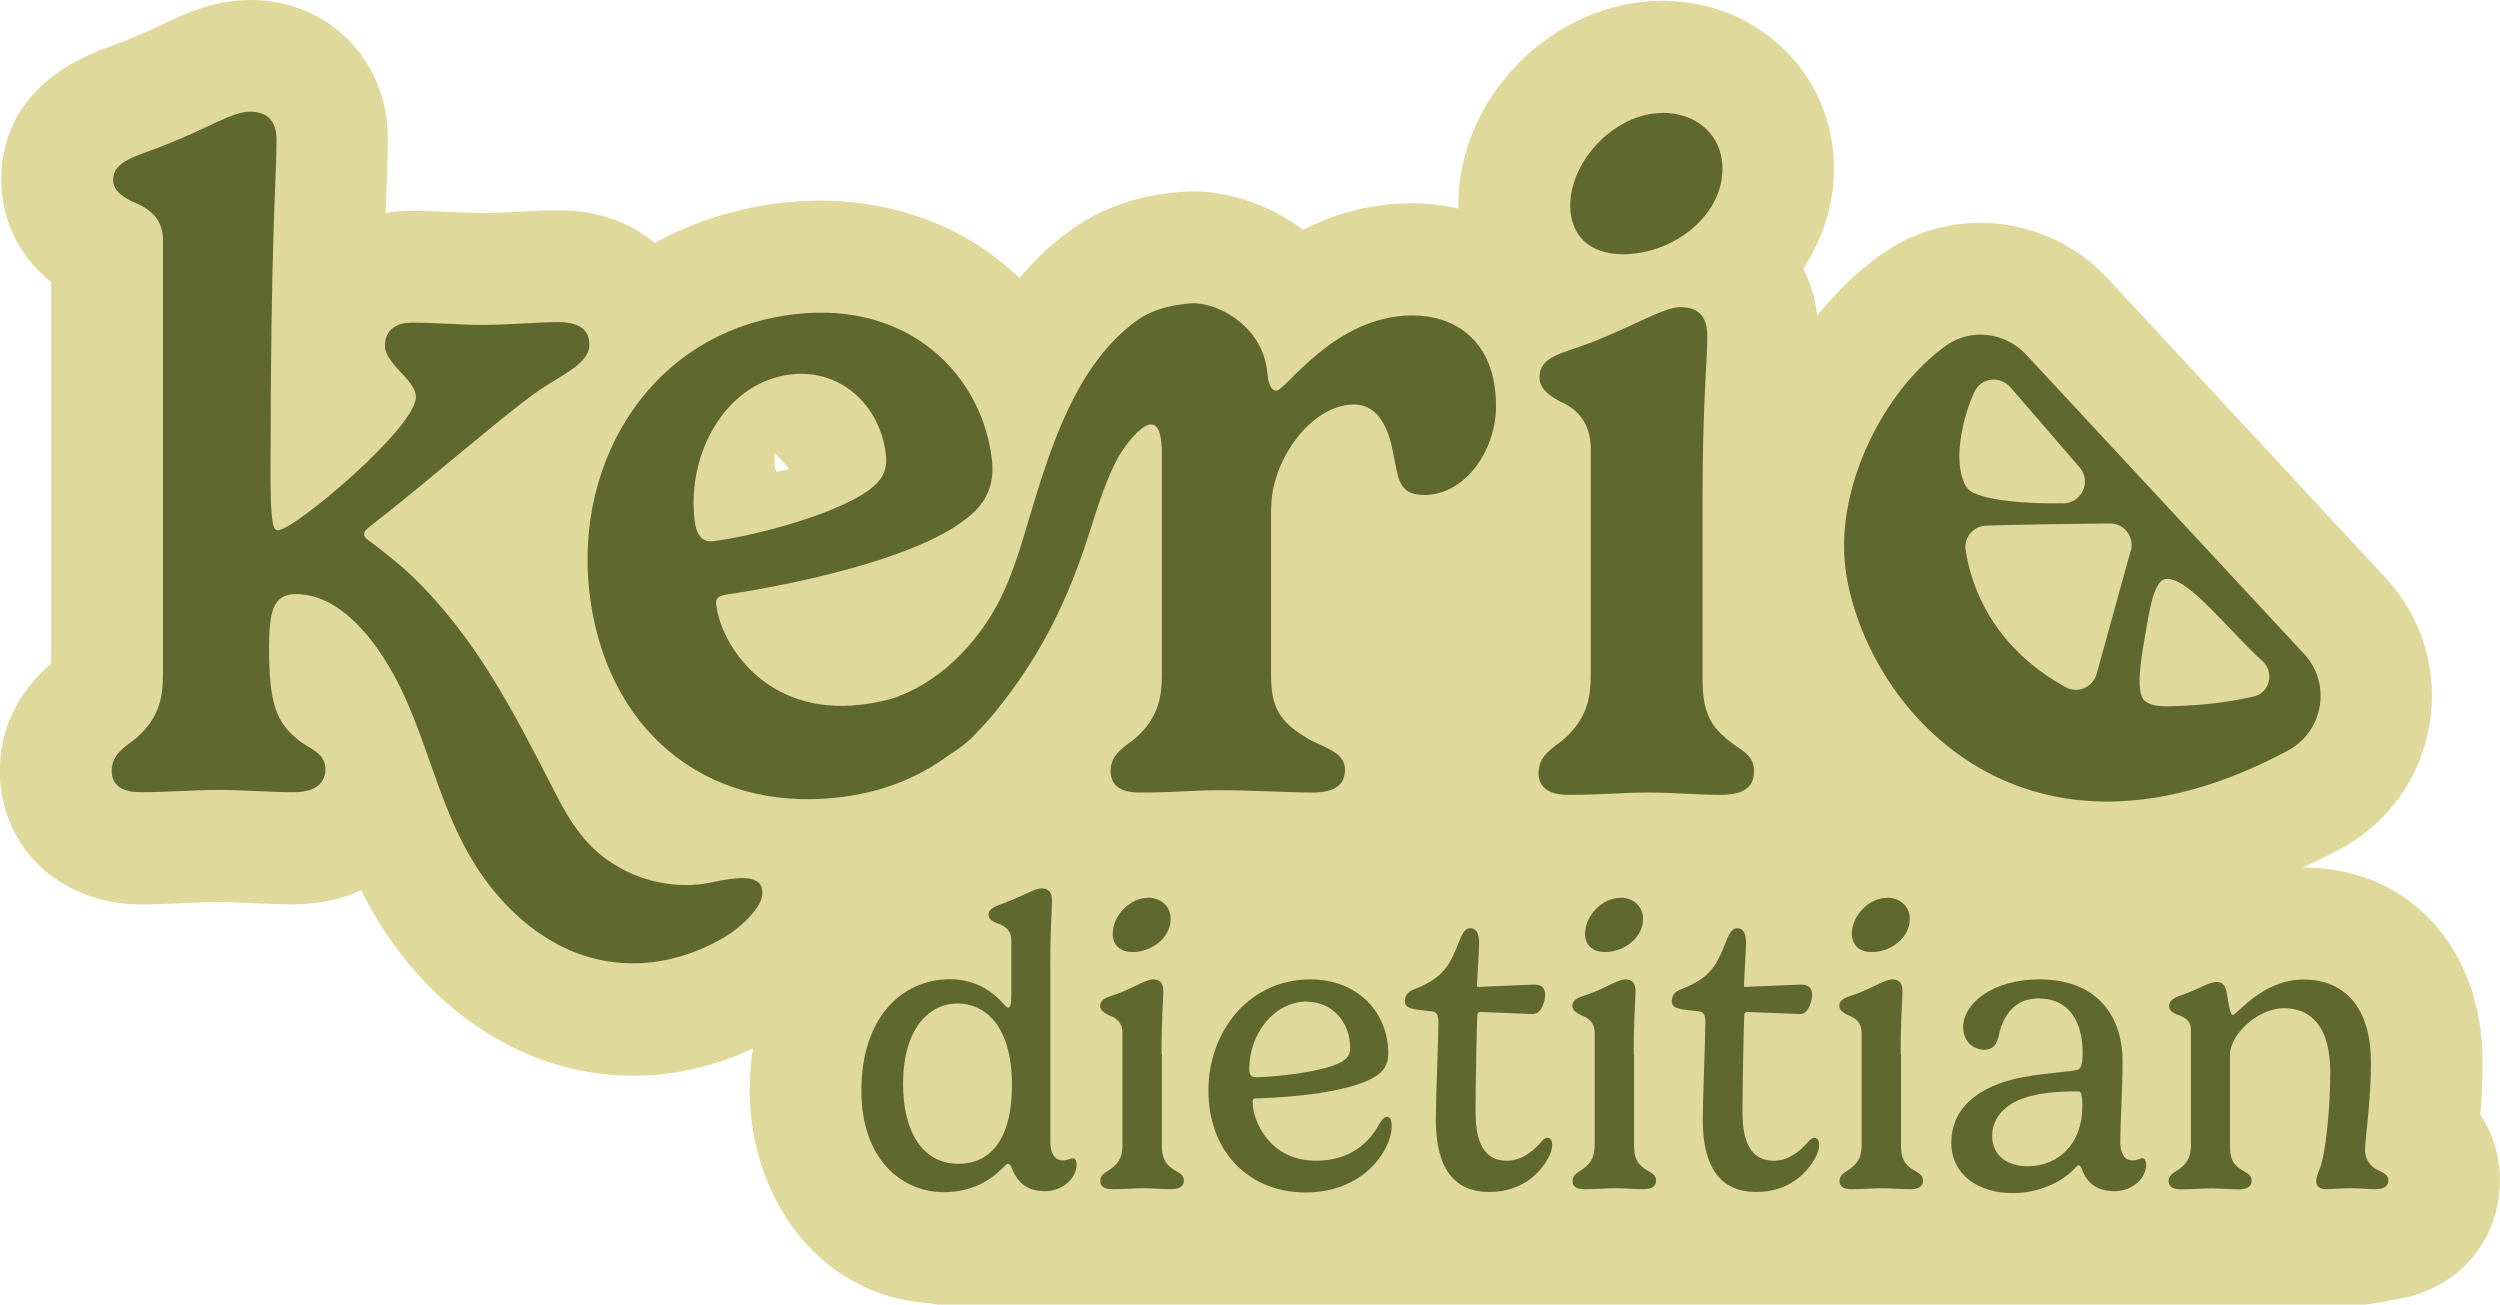 <?xml version="1.0" encoding="UTF-8"?>
<svg id="Layer_2" xmlns="http://www.w3.org/2000/svg" viewBox="0 0 153.59 80.15">
  <defs>
    <style>
      .cls-1 {
        fill: #dfd99b;
      }

      .cls-2 {
        fill: #5f682d;
      }
    </style>
  </defs>
  <g id="Layer_1-2" data-name="Layer_1">
    <g>
      <path class="cls-1" d="M153.59,72.52c0-.85-.16-2.46-1.21-4.04.08-.93.14-2.03.14-3.23,0-7.03-4.53-11.95-11.01-11.95-.02,0-.04,0-.06,0,.77-.35,1.54-.72,2.33-1.15h0c2.94-1.57,4.93-4.36,5.48-7.65.55-3.28-.44-6.56-2.7-9l-17.07-18.39c-3.64-3.92-9.63-4.55-13.93-1.47-1.45,1.03-2.76,2.31-3.91,3.74-.13-1.04-.42-2-.86-2.87,1.18-1.82,1.88-3.92,1.88-6.15,0-5.78-4.63-10.31-10.54-10.31-6.68,0-12.54,5.87-12.54,12.56,0,.07,0,.13,0,.2-.91-.2-1.86-.32-2.85-.32-2.61,0-4.84.69-6.69,1.62-2.27-1.7-5.08-2.55-7.64-2.31-1.99.19-4.61.68-7.26,2.81-.94.75-1.78,1.59-2.52,2.47-.3-.29-.61-.56-.93-.83-3.66-3.03-8.51-4.37-13.65-3.79-2.82.32-5.46,1.17-7.83,2.47-1.44-1.23-3.42-2.01-5.93-2.01-.81,0-1.66.05-2.49.09-.75.04-1.52.08-2.13.08-.67,0-1.3-.03-1.92-.06-.78-.04-1.58-.08-2.47-.08-.55,0-1.08.05-1.59.13.02-.63.04-1.18.06-1.67.05-1.22.08-2.08.08-2.83C23.84,3.69,20.2,0,15.37,0c-2.21,0-3.95.82-5.49,1.54-.65.31-1.33.63-2.19.96-.28.11-.54.21-.79.3C5.21,3.42.08,5.29.08,11.06c0,1.53.44,4.15,3.06,6.26v23.44c-2.09,1.83-3.15,4.05-3.15,6.61,0,4.67,3.71,8.19,8.62,8.19,1.08,0,2-.04,2.82-.08.66-.03,1.31-.06,2.03-.06.62,0,1.35.03,2.06.07.89.04,1.77.07,2.48.07,1.61,0,3.01-.32,4.19-.87.07.14.15.29.22.44,2.08,3.98,5.06,7.08,8.61,8.97,2.5,1.33,5.18,1.99,7.88,1.99,2.47,0,4.96-.56,7.35-1.67-.12.83-.19,1.69-.19,2.61,0,6.14,3.92,12.63,11.19,13.05.2.05.4.09.61.09h87.05c.43,0,1.24-.12,2.12-.32,3.8-.5,6.55-3.47,6.55-7.31ZM47.71,28.99c-.07-.12-.09-.21-.1-.25-.03-.28-.04-.57-.01-.86.27.23.51.48.74.76.05.06.09.12.14.18-.25.06-.51.12-.77.17ZM121.71,28.88l11.89,12.8c-3.07.99-5.75.94-8.02-.16-3.1-1.51-4.93-4.74-5.37-7.27-.28-1.58.45-3.72,1.5-5.37ZM99.58,8.77s.05-.01.13-.01c1.47,0,3.21,1.46,3.55,3.27,0,0,0,0-.01,0-1.24,0-2.32.26-3.36.64-.56-.63-.93-1.45-.93-2.3,0-.98.49-1.55.62-1.6ZM80.21,66.4c.24.02.56.24.75.47-.42.26-.91.13-1.39-.18.22-.18.44-.28.63-.29Z"/>
      <g>
        <path class="cls-2" d="M62.17,71.78c-.06-.16-.14-.28-.25-.28-.1,0-.24.2-.54.46-.56.53-1.64,1.28-3.4,1.28-2.58,0-5.06-2.02-5.06-6.23,0-4.56,2.54-6.85,5.44-6.85,2.42,0,3.36,1.75,3.57,1.75.13,0,.2-.14.2-.86v-3.32c0-.55-.36-.84-.85-1-.26-.1-.55-.26-.55-.51,0-.46.51-.56,1.19-.83,1.14-.45,1.64-.81,2.07-.81s.64.23.64.73c0,.79-.1,1.27-.1,3.88v10.98c0,.58.21,1.12.75,1.12.35,0,.46-.13.65-.13.08,0,.21.1.21.39,0,.85-.86,1.63-1.93,1.63-.94,0-1.63-.36-2.04-1.39ZM62.17,66.67c0-3.81-1.78-5.02-3.33-5.02-1.82,0-3.36,1.62-3.36,4.94,0,2.99,1.23,4.91,3.41,4.91,1.86,0,3.28-1.38,3.28-4.82Z"/>
        <path class="cls-2" d="M71.38,64.75v5.65c0,.76.23,1.09.6,1.37.36.26.75.34.75.75,0,.3-.16.54-.79.54s-1.04-.06-1.73-.06-.85.06-1.88.06c-.58,0-.73-.24-.73-.51,0-.41.41-.56.65-.74.61-.44.71-.89.71-1.52v-6.84c0-.59-.33-.9-.84-1.08-.25-.13-.53-.29-.53-.56,0-.5.53-.55,1.2-.81,1.13-.46,1.65-.83,2.04-.83.44,0,.64.23.64.73,0,.56-.11,1.52-.11,3.86ZM70.52,55.15c.79,0,1.4.51,1.4,1.32,0,1.13-1.16,2.02-2.33,2.02-.83,0-1.23-.48-1.23-1.13,0-1.1,1.05-2.2,2.16-2.2Z"/>
        <path class="cls-2" d="M77.27,67.47c-.24,0-.31.05-.31.23,0,1.19,1.05,3.61,3.88,3.61,2.04,0,3.27-1.04,3.93-2.32.13-.2.29-.38.44-.38.18,0,.29.19.29.59,0,1.42-1.69,4.06-5.28,4.06s-5.98-2.61-5.98-6.26,2.51-6.83,6.26-6.83c2.93,0,4.79,2.04,4.79,4.55,0,.7-.31,1.12-.8,1.42-1.53.96-5.15,1.28-7.23,1.34ZM80.3,61.53c-2.03,0-3.55,2-3.55,4.14,0,.31.1.51.36.51,1.09,0,4.19-.3,5.34-.96.34-.2.5-.45.5-.84,0-1.63-1.15-2.84-2.66-2.84Z"/>
        <path class="cls-2" d="M90.65,68.24c0,1.39.23,3.07,1.93,3.07.9,0,1.6-.6,1.99-1.03.21-.24.33-.38.49-.38.13,0,.3.09.3.44,0,.21-.08.53-.26.84-.46.81-1.52,2.05-3.61,2.05s-3.28-1.37-3.28-4.45c0-1.17.16-4.94.16-5.99,0-.44-.1-.63-.43-.66-1.06-.11-1.63-.14-1.63-.61,0-.33.15-.58.54-.73.66-.26,1.38-.6,1.88-1.2.9-1.08.93-2.57,1.6-2.57.34,0,.54.31.54.85,0,.45-.13,2.58-.13,2.67,0,.06,0,.09.1.09.18,0,3.13-.14,3.4-.14.4,0,.69.13.69.64,0,.39-.21.86-.4,1.04-.06.06-.2.13-.36.13-.24,0-2.94-.13-3.23-.13-.08,0-.16.03-.18.19-.03.4-.11,4.61-.11,5.88Z"/>
        <path class="cls-2" d="M100.39,64.75v5.65c0,.76.23,1.09.6,1.37.36.26.75.34.75.75,0,.3-.16.54-.79.54s-1.04-.06-1.73-.06-.85.06-1.88.06c-.58,0-.73-.24-.73-.51,0-.41.41-.56.65-.74.61-.44.71-.89.71-1.52v-6.84c0-.59-.33-.9-.84-1.08-.25-.13-.53-.29-.53-.56,0-.5.53-.55,1.2-.81,1.13-.46,1.65-.83,2.04-.83.44,0,.64.23.64.73,0,.56-.11,1.52-.11,3.86ZM99.54,55.15c.79,0,1.4.51,1.4,1.32,0,1.13-1.16,2.02-2.33,2.02-.83,0-1.23-.48-1.23-1.13,0-1.1,1.05-2.2,2.16-2.2Z"/>
        <path class="cls-2" d="M107.05,68.24c0,1.39.23,3.07,1.93,3.07.9,0,1.6-.6,1.99-1.03.21-.24.33-.38.49-.38.13,0,.3.09.3.44,0,.21-.08.53-.26.84-.46.81-1.52,2.05-3.61,2.05s-3.28-1.37-3.28-4.45c0-1.17.16-4.94.16-5.99,0-.44-.1-.63-.43-.66-1.06-.11-1.63-.14-1.63-.61,0-.33.15-.58.54-.73.66-.26,1.38-.6,1.88-1.2.9-1.08.93-2.57,1.6-2.57.34,0,.54.31.54.85,0,.45-.13,2.58-.13,2.67,0,.06,0,.09.1.09.18,0,3.13-.14,3.4-.14.4,0,.69.13.69.64,0,.39-.21.86-.4,1.04-.06.06-.2.13-.36.13-.24,0-2.94-.13-3.23-.13-.08,0-.16.03-.18.19-.03.4-.11,4.61-.11,5.88Z"/>
        <path class="cls-2" d="M116.79,64.75v5.65c0,.76.23,1.09.6,1.37.36.26.75.34.75.75,0,.3-.16.54-.79.54s-1.04-.06-1.73-.06-.85.06-1.88.06c-.58,0-.73-.24-.73-.51,0-.41.41-.56.65-.74.61-.44.71-.89.71-1.52v-6.84c0-.59-.33-.9-.84-1.08-.25-.13-.53-.29-.53-.56,0-.5.53-.55,1.2-.81,1.13-.46,1.65-.83,2.04-.83.44,0,.64.23.64.73,0,.56-.11,1.52-.11,3.86ZM115.93,55.15c.79,0,1.4.51,1.4,1.32,0,1.13-1.16,2.02-2.33,2.02-.83,0-1.23-.48-1.23-1.13,0-1.1,1.05-2.2,2.16-2.2Z"/>
        <path class="cls-2" d="M127.72,65.68c.1-.08.23-.24.23-.98,0-1.84-.76-3.36-2.71-3.36-1.55,0-2.21,1.17-2.44,2.27-.13.56-.33.88-.9.88s-1.29-.41-1.29-1.4c0-1.39,1.74-2.92,4.69-2.92,3.33,0,5.1,2.03,5.1,5.04,0,1.67-.14,3.93-.14,4.96,0,.58.2,1.12.74,1.12.34,0,.45-.13.65-.13.06,0,.2.1.2.39,0,.85-.85,1.63-1.94,1.63-.97,0-1.67-.39-2.02-1.38-.04-.13-.11-.21-.2-.21s-.19.16-.29.26c-.84.84-2.22,1.45-3.75,1.45-2.12,0-3.77-1.13-3.77-3.11s1.45-3.26,3.71-3.86c1.69-.43,3.86-.46,4.13-.65ZM127.69,67.05c-1.32,0-2.32.1-3.16.35-1.55.46-2.14,1.45-2.14,2.38,0,1.22.95,1.87,2.16,1.87,1.92,0,3.38-1.38,3.38-3.66,0-.69-.06-.94-.24-.94Z"/>
        <path class="cls-2" d="M145.3,70.66c0,.43.2.86.59,1.12.45.26.84.33.84.74,0,.33-.21.54-.84.54-.49,0-.79-.06-1.48-.06s-1.04.06-1.52.06c-.45,0-.59-.24-.59-.51,0-.31.21-.71.28-.91.24-.74.58-3.12.58-5.79s-1.1-3.91-2.84-3.91c-1.64,0-3.32,1.65-3.32,2.84v5.63c0,.76.2,1.09.58,1.37.35.26.75.34.75.75,0,.3-.18.54-.8.54s-1.08-.06-1.69-.06-1.14.06-1.87.06c-.58,0-.74-.24-.74-.51,0-.41.41-.56.66-.74.6-.44.71-.89.71-1.52v-7.03c0-.56-.36-.78-.86-.94-.25-.1-.48-.26-.48-.51,0-.49.54-.58,1.22-.85.86-.36,1.31-.64,1.7-.64.31,0,.51.14.61.59.13.66.18,1.43.39,1.43.24,0,1.83-2.17,4.33-2.17s4.15,1.67,4.15,5.09c0,2.51-.36,4.62-.36,5.41Z"/>
      </g>
      <g>
        <path class="cls-2" d="M73.09,18.64c-1.42.14-2.51.43-3.62,1.33-3.45,2.76-4.96,7.61-6.19,11.7-.52,1.73-1.01,3.49-1.82,5.11-1.1,2.2-3.21,4.84-6.27,6l-3.67,6.2c3.05-.79,6.78-2.1,8.38-3.86.6-.62,1.09-1.17,1.33-1.49,2.5-3.1,4.12-6.22,5.4-10,.62-1.82,1.14-3.83,2.06-5.52.38-.7,2.53-3.78,2.68-.66l6.49-4.49c-.2-2.92-3.14-4.47-4.77-4.32Z"/>
        <path class="cls-2" d="M46.72,54.36c-.51-.78-2.42-.25-3.26-.1-2.69.47-5.58-.53-7.41-2.55-.86-.96-1.48-2.1-2.07-3.25-2.46-4.8-4.78-9.35-8.73-13.13-.49-.47-1.66-1.42-2.2-1.83-.49-.37-1.03-.6-.38-1.11,3.69-2.86,8.47-7.07,10.48-8.43,1.47-.99,3.06-1.65,3.06-2.78,0-1.19-1.05-1.39-1.9-1.39-1.3,0-3.09.17-4.62.17s-2.92-.14-4.4-.14c-.79,0-1.64.34-1.64,1.42,0,1.13,1.9,2.1,1.9,3.15,0,1.9-7.49,8.19-8.48,8.19-.23,0-.45-.14-.45-3.29,0-14.8.37-18.32.37-20.7,0-1.19-.6-1.73-1.62-1.73-1.11,0-2.47.96-5.13,2.01-1.84.74-3.29.99-3.29,2.18,0,.68.57,1.02,1.16,1.33.99.37,1.9,1.02,1.9,2.33v26.71c0,1.45-.23,2.67-1.62,3.91-.54.45-1.53.94-1.53,2.01,0,.71.4,1.33,1.76,1.33,1.81,0,3.15-.14,4.85-.14,1.39,0,3.26.14,4.54.14,1.53,0,1.98-.68,1.98-1.42,0-1.05-1.05-1.25-1.73-1.84-1.25-1.05-1.73-2.1-1.73-5.59,0-2.21.23-3.32,1.64-3.32,3.03,0,5.31,3.44,6.46,5.81,1.51,3.11,2.25,6.53,3.86,9.6,1.31,2.51,3.25,4.76,5.75,6.1,3.38,1.8,7.14,1.44,10.36-.49.73-.44,2.11-1.61,2.22-2.5.04-.29,0-.51-.11-.67Z"/>
        <path class="cls-2" d="M44.67,36.52c-.53.09-.72.22-.67.62.27,2.39,3,6.82,8.84,6.16,4.31-.49,7.13-2.94,8.35-5.54.27-.43.62-.81.96-.85.45-.05.28.41.4,1.43.39,3.41-3,9.73-11.03,10.65-8.34.95-14.36-4.33-15.31-12.61-.94-8.28,3.99-16.09,12.64-17.08,7.13-.81,11.51,3.85,12.09,8.95.2,1.75-.53,2.86-1.69,3.7-3.12,2.41-10.51,3.96-14.58,4.57ZM48.61,23c-3.97.45-6.42,4.78-5.94,8.95.1.87.44,1.38,1.12,1.3,2.14-.24,7.89-1.64,9.89-3.38.6-.52.84-1.12.75-1.91-.36-3.15-2.86-5.3-5.82-4.96Z"/>
        <path class="cls-2" d="M78.09,31.19v10.32c0,1.96.54,2.81,2.1,3.77.88.6,2.44.82,2.44,1.99,0,.82-.45,1.42-1.98,1.42s-3.4-.14-5.81-.14c-1.76,0-2.5.14-4.85.14-1.36,0-1.76-.62-1.76-1.33,0-1.08.99-1.56,1.53-2.01,1.39-1.25,1.62-2.47,1.62-3.91v-14.15c0-1.47-.94-2.04-1.93-2.41-.6-.28-1.11-.65-1.11-1.33,0-1.25,1.47-1.47,3.32-2.27,2.35-1.02.82.14,1.76.14.88,0,4.16.34,4.45,1.56,0,0,.06,1.02.54,1.02.6,0,3.57-4.62,8.37-4.62,2.58,0,5.13,1.53,5.13,5.56,0,2.78-1.93,5.47-4.4,5.47-1.64,0-1.59-1.02-1.96-2.78-.34-1.73-1.13-2.78-2.35-2.78-2.69,0-5.1,3.49-5.1,6.35Z"/>
        <path class="cls-2" d="M104.6,30.47v11.29c0,2,.52,2.81,1.39,3.56.81.75,1.77.93,1.77,2.06,0,.84-.46,1.45-2.03,1.45s-2.87-.14-4.46-.14c-1.79,0-2.55.14-4.95.14-1.39,0-1.8-.64-1.8-1.36,0-1.1,1.01-1.59,1.56-2.06,1.42-1.27,1.65-2.52,1.65-4v-13.84c0-1.59-.84-2.46-1.88-2.9-.61-.35-1.27-.75-1.27-1.48,0-1.36,1.51-1.48,3.39-2.23,2.72-1.1,4.29-2.09,5.27-2.09,1.1,0,1.65.55,1.65,1.8,0,1.51-.29,4.11-.29,9.79ZM102.14,6.93c2.06,0,3.68,1.33,3.68,3.45,0,2.9-3.04,5.24-6.11,5.24-2.17,0-3.24-1.27-3.24-2.98,0-2.81,2.78-5.7,5.68-5.7Z"/>
      </g>
      <path class="cls-2" d="M141.56,40.18l-17.08-18.39c-1.28-1.38-3.39-1.65-4.92-.56-3.9,2.78-7.02,9.01-6.11,14.2,1.48,8.52,11.18,19.22,27.11,10.68,2.19-1.17,2.69-4.11,1-5.93Z"/>
      <path class="cls-1" d="M130.91,33.85c.24-.85-.4-1.7-1.28-1.69-1.33.01-2.68.03-4.04.05-1.19.02-2.38.05-3.55.08-.79.02-1.4.72-1.28,1.5.14.9.41,1.93.91,3.01,1.36,2.91,3.67,4.57,5.26,5.43.74.4,1.66-.02,1.88-.83.7-2.52,1.39-5.04,2.09-7.56Z"/>
      <path class="cls-1" d="M138.46,42.79c.99-.22,1.29-1.49.54-2.17-2.07-1.87-4.45-5.04-5.85-5.06-.84-.01-1.08,1.92-1.35,3.41-.28,1.59-.61,3.64-.03,4.09s1.46.33,2.53.29c1.53-.07,2.93-.28,4.16-.56Z"/>
      <path class="cls-1" d="M127.76,28.71c.79.91.07,2.31-1.13,2.21,0,0-4.01.1-5.5-.7-.58-.31-.83-1.54-.74-2.65.11-1.37.48-2.54.9-3.47s1.59-1.03,2.23-.3c1.41,1.64,2.83,3.27,4.24,4.91Z"/>
    </g>
  </g>
</svg>